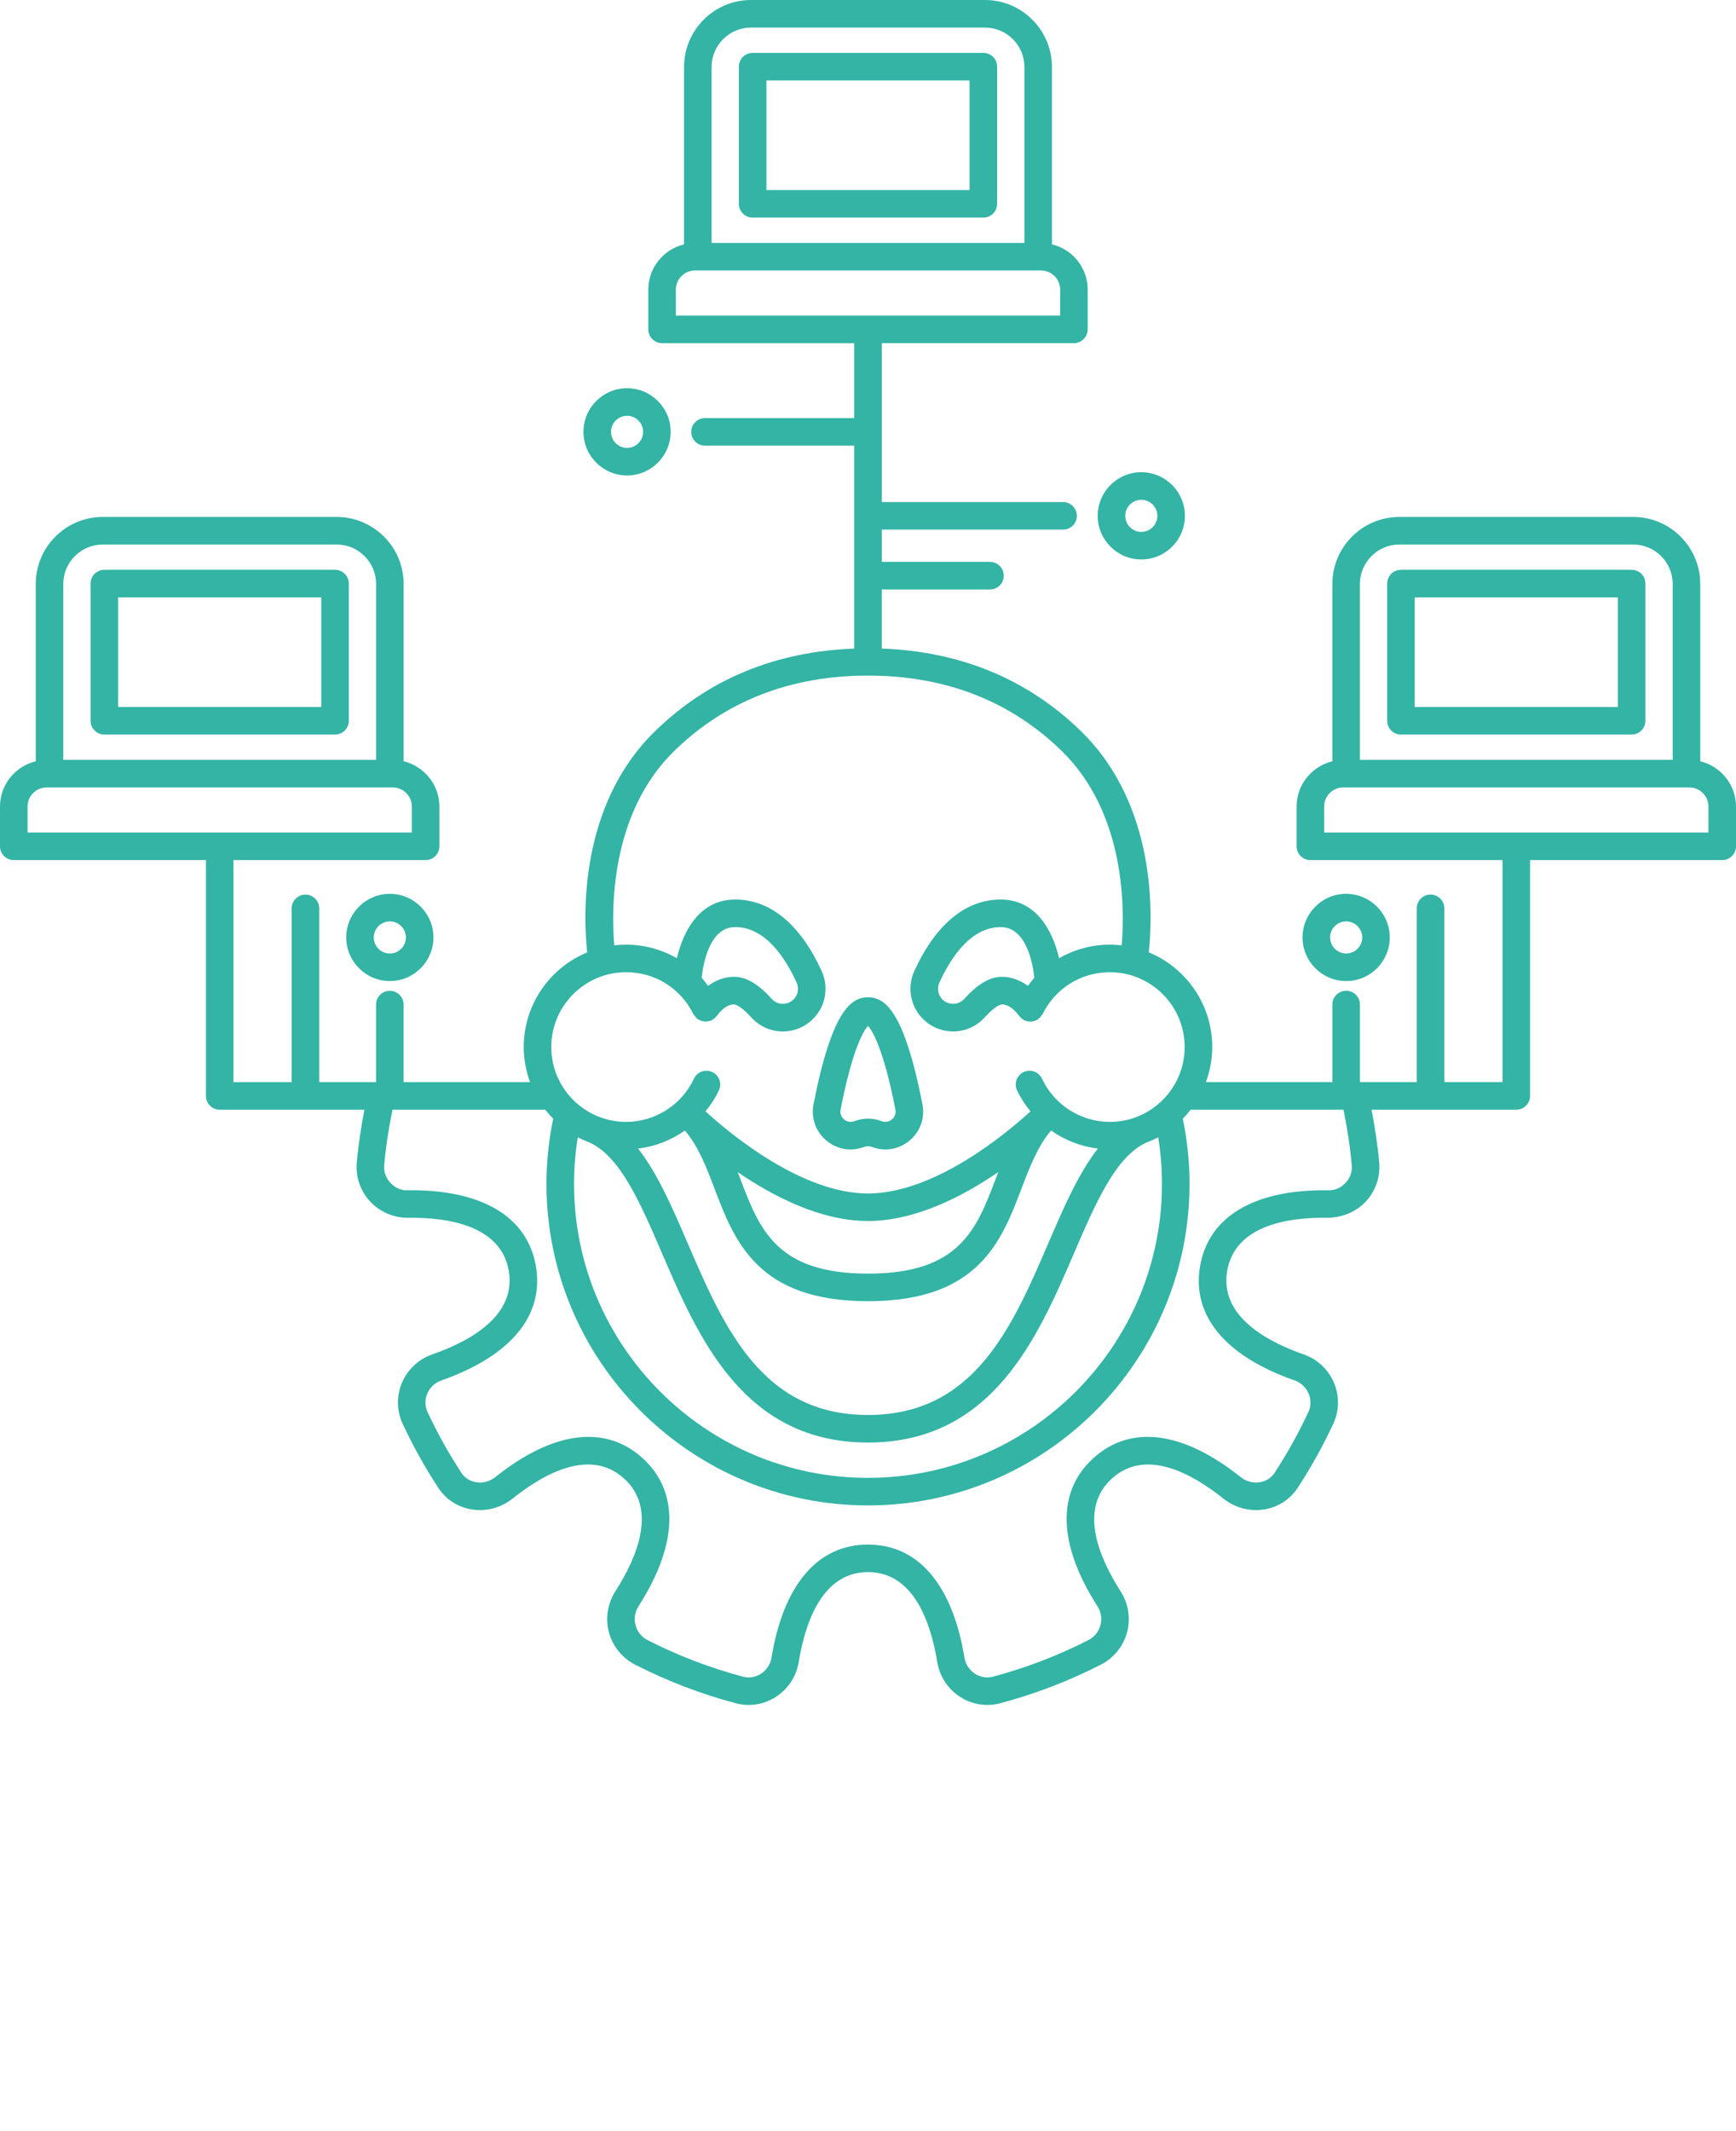 <?xml version="1.0" encoding="UTF-8" standalone="no"?>
<!-- Created with Vectornator (http://vectornator.io/) -->
<svg xmlns="http://www.w3.org/2000/svg" xmlns:xlink="http://www.w3.org/1999/xlink" height="100%" stroke-miterlimit="10" style="fill-rule:nonzero;clip-rule:evenodd;stroke-linecap:round;stroke-linejoin:round;" version="1.1" viewBox="0 0 126 154.645" width="100%" xml:space="preserve">
<defs></defs>
<g id="Untitled">
<g opacity="1">
<path d="M71.372 3.836L54.628 3.836C54.076 3.836 53.628 4.284 53.628 4.836L53.628 14.79C53.628 15.342 54.076 15.79 54.628 15.79L71.372 15.79C71.924 15.79 72.372 15.342 72.372 14.79L72.372 4.836C72.372 4.284 71.924 3.836 71.372 3.836ZM70.372 13.79L55.628 13.79L55.628 5.836L70.372 5.836L70.372 13.79Z" fill="#33b4a5" fill-rule="nonzero" opacity="1" stroke="none"></path>
<path d="M24.318 41.346L7.574 41.346C7.022 41.346 6.574 41.794 6.574 42.346L6.574 52.3C6.574 52.852 7.022 53.3 7.574 53.3L24.319 53.3C24.871 53.3 25.319 52.852 25.319 52.3L25.319 42.346C25.318 41.793 24.871 41.346 24.318 41.346ZM23.318 51.3L8.574 51.3L8.574 43.346L23.319 43.346L23.319 51.3L23.318 51.3Z" fill="#33b4a5" fill-rule="nonzero" opacity="1" stroke="none"></path>
<path d="M45.512 34.5C47.257 34.5 48.677 33.081 48.677 31.335C48.677 29.589 47.258 28.17 45.512 28.17C43.766 28.17 42.347 29.59 42.347 31.335C42.347 33.08 43.767 34.5 45.512 34.5ZM45.512 30.171C46.154 30.171 46.677 30.693 46.677 31.336C46.677 31.978 46.155 32.501 45.512 32.501C44.869 32.501 44.347 31.979 44.347 31.336C44.347 30.693 44.87 30.171 45.512 30.171Z" fill="#33b4a5" fill-rule="nonzero" opacity="1" stroke="none"></path>
<path d="M28.295 64.857C26.55 64.857 25.13 66.276 25.13 68.021C25.13 69.766 26.55 71.186 28.295 71.186C30.04 71.186 31.46 69.766 31.46 68.021C31.46 66.276 30.04 64.857 28.295 64.857ZM28.295 69.187C27.652 69.187 27.13 68.665 27.13 68.022C27.13 67.38 27.652 66.858 28.295 66.858C28.937 66.858 29.46 67.38 29.46 68.022C29.459 68.664 28.937 69.187 28.295 69.187Z" fill="#33b4a5" fill-rule="nonzero" opacity="1" stroke="none"></path>
<path d="M82.837 40.595C84.582 40.595 86.002 39.176 86.002 37.43C86.002 35.684 84.582 34.265 82.837 34.265C81.092 34.265 79.672 35.685 79.672 37.43C79.672 39.175 81.092 40.595 82.837 40.595ZM82.837 36.266C83.48 36.266 84.002 36.788 84.002 37.431C84.002 38.073 83.48 38.596 82.837 38.596C82.195 38.596 81.672 38.074 81.672 37.431C81.672 36.788 82.195 36.266 82.837 36.266Z" fill="#33b4a5" fill-rule="nonzero" opacity="1" stroke="none"></path>
<path d="M123.405 55.24L123.405 42.374C123.405 39.692 121.223 37.511 118.542 37.511L101.566 37.511C98.884 37.511 96.703 39.693 96.703 42.374L96.703 55.24C95.218 55.6 94.108 56.931 94.108 58.525L94.108 61.409C94.108 61.961 94.556 62.409 95.108 62.409L109.054 62.409L109.054 78.521L104.829 78.521L104.829 65.911C104.829 65.358 104.381 64.911 103.829 64.911C103.277 64.911 102.829 65.358 102.829 65.911L102.829 78.521L98.705 78.521L98.705 72.89C98.705 72.337 98.257 71.89 97.705 71.89C97.153 71.89 96.705 72.337 96.705 72.89L96.705 78.521L87.526 78.521C87.818 77.725 87.986 76.869 87.986 75.973C87.986 72.876 86.08 70.218 83.38 69.103C83.659 66.503 84 58.467 78.467 53.064C74.585 49.274 69.715 47.272 63.999 47.06L63.999 42.773L71.855 42.773C72.407 42.773 72.855 42.325 72.855 41.773C72.855 41.221 72.407 40.773 71.855 40.773L64 40.773L64 38.429L77.158 38.429C77.71 38.429 78.158 37.981 78.158 37.429C78.158 36.877 77.71 36.429 77.158 36.429L64 36.429L64 24.899L77.946 24.899C78.498 24.899 78.946 24.451 78.946 23.899L78.946 21.014C78.946 19.42 77.836 18.089 76.351 17.729L76.351 4.864C76.352 2.182 74.17 0 71.488 0L54.512 0C51.83 0 49.649 2.182 49.649 4.864L49.649 17.73C48.164 18.09 47.054 19.421 47.054 21.015L47.054 23.9C47.054 24.452 47.502 24.9 48.054 24.9L62 24.9L62 30.337L51.169 30.337C50.617 30.337 50.169 30.785 50.169 31.337C50.169 31.889 50.617 32.337 51.169 32.337L62 32.337L62 47.063C56.284 47.275 51.414 49.277 47.532 53.067C41.999 58.47 42.34 66.506 42.619 69.106C39.92 70.22 38.013 72.878 38.013 75.976C38.013 76.872 38.181 77.728 38.473 78.524L29.294 78.524L29.294 72.893C29.294 72.34 28.846 71.893 28.294 71.893C27.742 71.893 27.294 72.34 27.294 72.893L27.294 78.524L23.17 78.524L23.17 65.914C23.17 65.361 22.722 64.914 22.17 64.914C21.618 64.914 21.17 65.361 21.17 65.914L21.17 78.524L16.945 78.524L16.945 62.409L30.891 62.409C31.443 62.409 31.891 61.961 31.891 61.409L31.891 58.525C31.891 56.931 30.781 55.6 29.296 55.24L29.296 42.374C29.296 39.692 27.114 37.511 24.433 37.511L7.458 37.511C4.776 37.511 2.595 39.693 2.595 42.374L2.595 55.24C1.11 55.599 0 56.931 0 58.525L0 61.409C0 61.961 0.448 62.409 1 62.409L14.946 62.409L14.946 79.521C14.946 80.074 15.394 80.521 15.946 80.521L26.451 80.521C26.205 81.799 26.004 83.09 25.893 84.387C25.806 85.405 26.159 86.421 26.86 87.177C27.572 87.944 28.584 88.371 29.623 88.365C32.62 88.323 36.355 88.97 36.924 92.195C37.492 95.417 34.216 97.283 31.367 98.28C30.379 98.626 29.579 99.379 29.171 100.344C28.77 101.295 28.787 102.372 29.219 103.299C29.966 104.903 30.837 106.469 31.807 107.952C32.364 108.806 33.23 109.364 34.245 109.527C35.287 109.693 36.364 109.409 37.198 108.743C39.546 106.867 42.855 105.087 45.282 107.272C47.709 109.457 46.285 112.935 44.663 115.468C44.094 116.357 43.925 117.446 44.199 118.455C44.473 119.464 45.169 120.317 46.108 120.796C48.435 121.982 50.893 122.923 53.413 123.593C53.716 123.673 54.025 123.713 54.334 123.713C55.03 123.713 55.722 123.512 56.32 123.125C57.199 122.556 57.801 121.637 57.97 120.604C58.457 117.625 59.725 114.073 62.999 114.073C66.273 114.073 67.541 117.625 68.028 120.604C68.196 121.635 68.797 122.553 69.676 123.123C70.539 123.683 71.597 123.852 72.585 123.593C75.107 122.922 77.565 121.982 79.891 120.795C80.83 120.316 81.526 119.464 81.8 118.455C82.074 117.445 81.905 116.356 81.336 115.468C79.714 112.935 78.29 109.457 80.716 107.272C83.145 105.087 86.452 106.868 88.801 108.743C89.634 109.409 90.711 109.694 91.752 109.527C92.767 109.364 93.633 108.804 94.191 107.952C95.16 106.468 96.03 104.901 96.776 103.296C97.207 102.369 97.224 101.294 96.824 100.344C96.416 99.377 95.616 98.624 94.628 98.279C91.781 97.282 88.506 95.417 89.074 92.195C89.642 88.969 93.367 88.311 96.374 88.365C97.424 88.344 98.426 87.943 99.138 87.177C99.839 86.421 100.192 85.405 100.105 84.387C99.994 83.09 99.793 81.798 99.547 80.521L110.053 80.521C110.605 80.521 111.053 80.074 111.053 79.521L111.053 62.409L125 62.409C125.552 62.409 126 61.961 126 61.409L126 58.525C126 56.931 124.89 55.599 123.405 55.24ZM51.648 4.864C51.648 3.285 52.933 2 54.512 2L71.489 2C73.068 2 74.352 3.285 74.352 4.864L74.352 17.626L51.648 17.626L51.648 4.864ZM49.054 21.015C49.054 20.249 49.678 19.626 50.444 19.626L50.649 19.626L75.352 19.626L75.557 19.626C76.323 19.626 76.947 20.249 76.947 21.015L76.947 22.9L49.054 22.9L49.054 21.015ZM4.595 42.374C4.595 40.795 5.88 39.511 7.458 39.511L24.434 39.511C26.013 39.511 27.297 40.796 27.297 42.374L27.297 55.136L4.595 55.136L4.595 42.374ZM2 58.525C2 57.759 2.623 57.136 3.389 57.136L3.595 57.136L28.298 57.136L28.504 57.136C29.27 57.136 29.893 57.759 29.893 58.525L29.893 60.409L16.427 60.409L15.947 60.409L2 60.409L2 58.525ZM84.337 85.898C84.337 97.664 74.765 107.235 63 107.235C51.235 107.235 41.663 97.664 41.663 85.898C41.663 84.763 41.758 83.633 41.935 82.52C42.222 82.674 42.523 82.804 42.83 82.92C42.835 82.922 42.838 82.927 42.843 82.929C45.05 83.969 46.501 87.343 48.038 90.914C50.676 97.043 53.959 104.672 63 104.672C72.041 104.672 75.324 97.043 77.962 90.914C79.499 87.343 80.951 83.969 83.157 82.929C83.162 82.927 83.165 82.922 83.17 82.92C83.478 82.804 83.779 82.674 84.065 82.52C84.242 83.633 84.337 84.764 84.337 85.898ZM49.712 82.031C50.68 83.168 51.253 84.655 51.849 86.22C53.312 90.062 54.971 94.416 63 94.416C71.029 94.416 72.688 90.062 74.151 86.22C74.747 84.655 75.32 83.168 76.288 82.031C77.288 82.734 78.45 83.194 79.687 83.341C78.288 85.125 77.223 87.573 76.125 90.124C73.47 96.293 70.724 102.673 63 102.673C55.276 102.673 52.53 96.293 49.875 90.124C48.777 87.573 47.712 85.125 46.313 83.341C47.55 83.194 48.712 82.734 49.712 82.031ZM53.542 85.049C56.148 86.833 59.586 88.597 63 88.597C66.414 88.597 69.852 86.832 72.458 85.049C72.399 85.202 72.34 85.355 72.282 85.507C70.87 89.214 69.651 92.415 63 92.415C56.349 92.415 55.13 89.214 53.718 85.507C53.66 85.355 53.601 85.202 53.542 85.049ZM45.445 70.543C47.532 70.543 49.401 71.707 50.322 73.581C50.335 73.607 50.359 73.623 50.374 73.648C50.403 73.696 50.439 73.738 50.476 73.781C50.529 73.842 50.582 73.897 50.646 73.942C50.662 73.954 50.671 73.971 50.688 73.982C50.714 73.998 50.743 73.999 50.769 74.013C50.842 74.05 50.915 74.08 50.996 74.099C51.047 74.111 51.096 74.116 51.148 74.12C51.223 74.125 51.294 74.124 51.37 74.113C51.425 74.104 51.477 74.089 51.53 74.071C51.573 74.057 51.618 74.058 51.661 74.037C51.689 74.023 51.706 73.998 51.732 73.982C51.78 73.953 51.821 73.917 51.864 73.881C51.921 73.831 51.974 73.782 52.018 73.722C52.032 73.703 52.053 73.693 52.066 73.673C52.071 73.664 52.594 72.88 53.286 72.88C53.29 72.88 53.687 72.891 54.519 73.815C55.122 74.483 55.958 74.843 56.818 74.843C57.174 74.843 57.535 74.781 57.885 74.654C58.694 74.358 59.348 73.732 59.679 72.938C60.01 72.145 59.994 71.242 59.636 70.46C58.081 67.064 55.912 65.271 53.365 65.271C50.796 65.271 49.592 67.527 49.131 69.53C48.032 68.902 46.773 68.545 45.444 68.545C45.153 68.545 44.867 68.566 44.585 68.599C44.367 66.013 44.278 59.041 48.929 54.498C52.651 50.864 57.385 49.021 62.999 49.021C68.613 49.021 73.348 50.864 77.069 54.498C81.721 59.041 81.631 66.013 81.413 68.599C81.131 68.566 80.845 68.545 80.554 68.545C79.224 68.545 77.966 68.903 76.867 69.53C76.406 67.527 75.203 65.271 72.633 65.271C70.086 65.271 67.918 67.065 66.362 70.459C66.004 71.241 65.988 72.145 66.319 72.938C66.651 73.732 67.304 74.358 68.113 74.654C68.463 74.782 68.823 74.843 69.18 74.843C70.039 74.843 70.876 74.483 71.479 73.814C72.311 72.891 72.708 72.88 72.712 72.88C73.404 72.88 73.927 73.664 73.927 73.665C73.941 73.687 73.963 73.699 73.978 73.72C74.019 73.776 74.067 73.824 74.119 73.871C74.168 73.915 74.216 73.956 74.272 73.989C74.296 74.003 74.311 74.026 74.336 74.038C74.37 74.055 74.407 74.053 74.442 74.066C74.507 74.089 74.57 74.108 74.638 74.117C74.701 74.126 74.762 74.128 74.825 74.125C74.889 74.122 74.949 74.115 75.012 74.099C75.079 74.083 75.14 74.059 75.203 74.029C75.236 74.013 75.272 74.011 75.304 73.992C75.327 73.978 75.34 73.954 75.361 73.938C75.415 73.899 75.46 73.853 75.506 73.803C75.553 73.752 75.595 73.701 75.63 73.642C75.643 73.62 75.665 73.606 75.676 73.582C76.597 71.708 78.467 70.544 80.553 70.544C83.548 70.544 85.984 72.981 85.984 75.975C85.984 78.969 83.548 81.406 80.553 81.406C78.452 81.406 76.52 80.176 75.629 78.27C75.396 77.769 74.799 77.557 74.3 77.788C73.8 78.022 73.584 78.617 73.818 79.118C74.078 79.674 74.415 80.178 74.793 80.643C72.971 82.306 67.801 86.6 62.998 86.6C58.205 86.6 53.029 82.306 51.204 80.642C51.582 80.177 51.919 79.674 52.178 79.118C52.412 78.617 52.196 78.022 51.696 77.788C51.196 77.556 50.601 77.769 50.367 78.27C49.476 80.175 47.544 81.406 45.443 81.406C42.448 81.406 40.012 78.969 40.012 75.975C40.012 72.981 42.45 70.543 45.445 70.543ZM51.391 71.535C51.242 71.335 51.094 71.134 50.928 70.951C51.037 69.915 51.499 67.269 53.366 67.269C55.523 67.269 56.978 69.457 57.818 71.291C57.946 71.57 57.952 71.882 57.834 72.165C57.715 72.45 57.489 72.666 57.198 72.772C56.775 72.929 56.308 72.808 56.006 72.473C55.039 71.399 54.149 70.877 53.287 70.877C52.536 70.879 51.894 71.168 51.391 71.535ZM72.714 70.879C71.852 70.879 70.962 71.4 69.995 72.474C69.692 72.81 69.225 72.928 68.802 72.774C68.51 72.668 68.285 72.452 68.166 72.167C68.048 71.884 68.053 71.572 68.182 71.292C69.022 69.458 70.477 67.271 72.634 67.271C74.501 67.271 74.963 69.917 75.072 70.953C74.906 71.135 74.758 71.337 74.609 71.537C74.106 71.168 73.464 70.879 72.714 70.879ZM97.674 85.816C97.345 86.171 96.908 86.388 96.398 86.366C91.053 86.297 87.74 88.255 87.106 91.848C86.473 95.442 88.91 98.396 93.968 100.166C94.424 100.326 94.794 100.675 94.982 101.122C95.167 101.559 95.16 102.031 94.964 102.453C94.257 103.973 93.434 105.455 92.518 106.859C92.272 107.234 91.889 107.48 91.437 107.552C90.95 107.63 90.443 107.495 90.05 107.181C85.875 103.846 82.085 103.349 79.378 105.786C76.671 108.223 76.769 112.046 79.651 116.547C79.92 116.968 79.998 117.459 79.869 117.932C79.741 118.404 79.426 118.788 78.982 119.015C76.781 120.137 74.456 121.027 72.071 121.661C71.625 121.781 71.16 121.704 70.763 121.447C70.357 121.183 70.079 120.759 70.001 120.284C69.135 114.99 66.648 112.075 62.999 112.075C59.35 112.075 56.862 114.99 55.997 120.284C55.919 120.76 55.641 121.184 55.234 121.448C54.838 121.704 54.374 121.782 53.927 121.661C51.543 121.028 49.218 120.138 47.016 119.016C46.572 118.789 46.257 118.405 46.129 117.933C46.001 117.459 46.078 116.968 46.347 116.547C49.23 112.046 49.327 108.224 46.62 105.786C43.913 103.349 40.124 103.845 35.949 107.181C35.555 107.495 35.053 107.632 34.561 107.553C34.11 107.481 33.726 107.234 33.48 106.858C32.562 105.455 31.738 103.973 31.031 102.456C30.834 102.033 30.828 101.56 31.012 101.122C31.2 100.676 31.57 100.328 32.026 100.168C37.087 98.396 39.525 95.44 38.892 91.848C38.258 88.255 34.941 86.303 29.6 86.366C29.117 86.404 28.654 86.172 28.325 85.816C28.002 85.468 27.846 85.021 27.886 84.557C28.002 83.203 28.215 81.852 28.486 80.521L39.581 80.521C39.759 80.75 39.947 80.971 40.15 81.178C39.832 82.723 39.662 84.307 39.662 85.898C39.662 98.766 50.131 109.235 62.999 109.235C75.867 109.235 86.336 98.766 86.336 85.898C86.336 84.307 86.166 82.724 85.848 81.178C86.051 80.971 86.239 80.75 86.417 80.521L97.511 80.521C97.782 81.852 97.995 83.202 98.111 84.557C98.153 85.021 97.997 85.469 97.674 85.816ZM98.703 42.374C98.703 40.795 99.988 39.511 101.566 39.511L118.542 39.511C120.121 39.511 121.405 40.796 121.405 42.374L121.405 55.136L98.703 55.136L98.703 42.374ZM124 60.409L110.054 60.409L109.574 60.409L96.108 60.409L96.108 58.525C96.108 57.759 96.731 57.136 97.497 57.136L97.703 57.136L122.406 57.136L122.612 57.136C123.378 57.136 124.001 57.759 124.001 58.525L124.001 60.409L124 60.409Z" fill="#33b4a5" fill-rule="nonzero" opacity="1" stroke="none"></path>
<path d="M118.426 41.346L101.681 41.346C101.129 41.346 100.681 41.794 100.681 42.346L100.681 52.3C100.681 52.852 101.129 53.3 101.681 53.3L118.426 53.3C118.978 53.3 119.426 52.852 119.426 52.3L119.426 42.346C119.426 41.793 118.979 41.346 118.426 41.346ZM117.426 51.3L102.681 51.3L102.681 43.346L117.426 43.346L117.426 51.3Z" fill="#33b4a5" fill-rule="nonzero" opacity="1" stroke="none"></path>
<path d="M62.732 83.219C62.904 83.153 63.095 83.153 63.267 83.219L63.267 83.219C63.594 83.345 63.931 83.407 64.264 83.407C64.896 83.407 65.514 83.184 66.022 82.758C66.798 82.105 67.146 81.121 66.951 80.125C65.615 73.286 64.203 72.364 62.999 72.364C61.795 72.364 60.383 73.286 59.047 80.125C58.853 81.121 59.2 82.104 59.976 82.758C60.753 83.407 61.781 83.584 62.732 83.219ZM61.011 80.507C61.894 75.987 62.718 74.746 63 74.438C63.283 74.747 64.106 75.988 64.989 80.507C65.066 80.9 64.838 81.14 64.736 81.226C64.633 81.31 64.356 81.495 63.983 81.352C63.348 81.108 62.65 81.108 62.017 81.352C61.642 81.496 61.366 81.311 61.264 81.226C61.162 81.14 60.934 80.899 61.011 80.507Z" fill="#33b4a5" fill-rule="nonzero" opacity="1" stroke="none"></path>
<path d="M100.87 68.021C100.87 66.276 99.45 64.857 97.705 64.857C95.96 64.857 94.54 66.276 94.54 68.021C94.54 69.766 95.959 71.186 97.705 71.186C99.451 71.186 100.87 69.767 100.87 68.021ZM96.541 68.021C96.541 67.379 97.063 66.857 97.706 66.857C98.349 66.857 98.871 67.379 98.871 68.021C98.871 68.664 98.349 69.186 97.706 69.186C97.063 69.187 96.541 68.664 96.541 68.021Z" fill="#33b4a5" fill-rule="nonzero" opacity="1" stroke="none"></path>
</g>
</g>
</svg>
